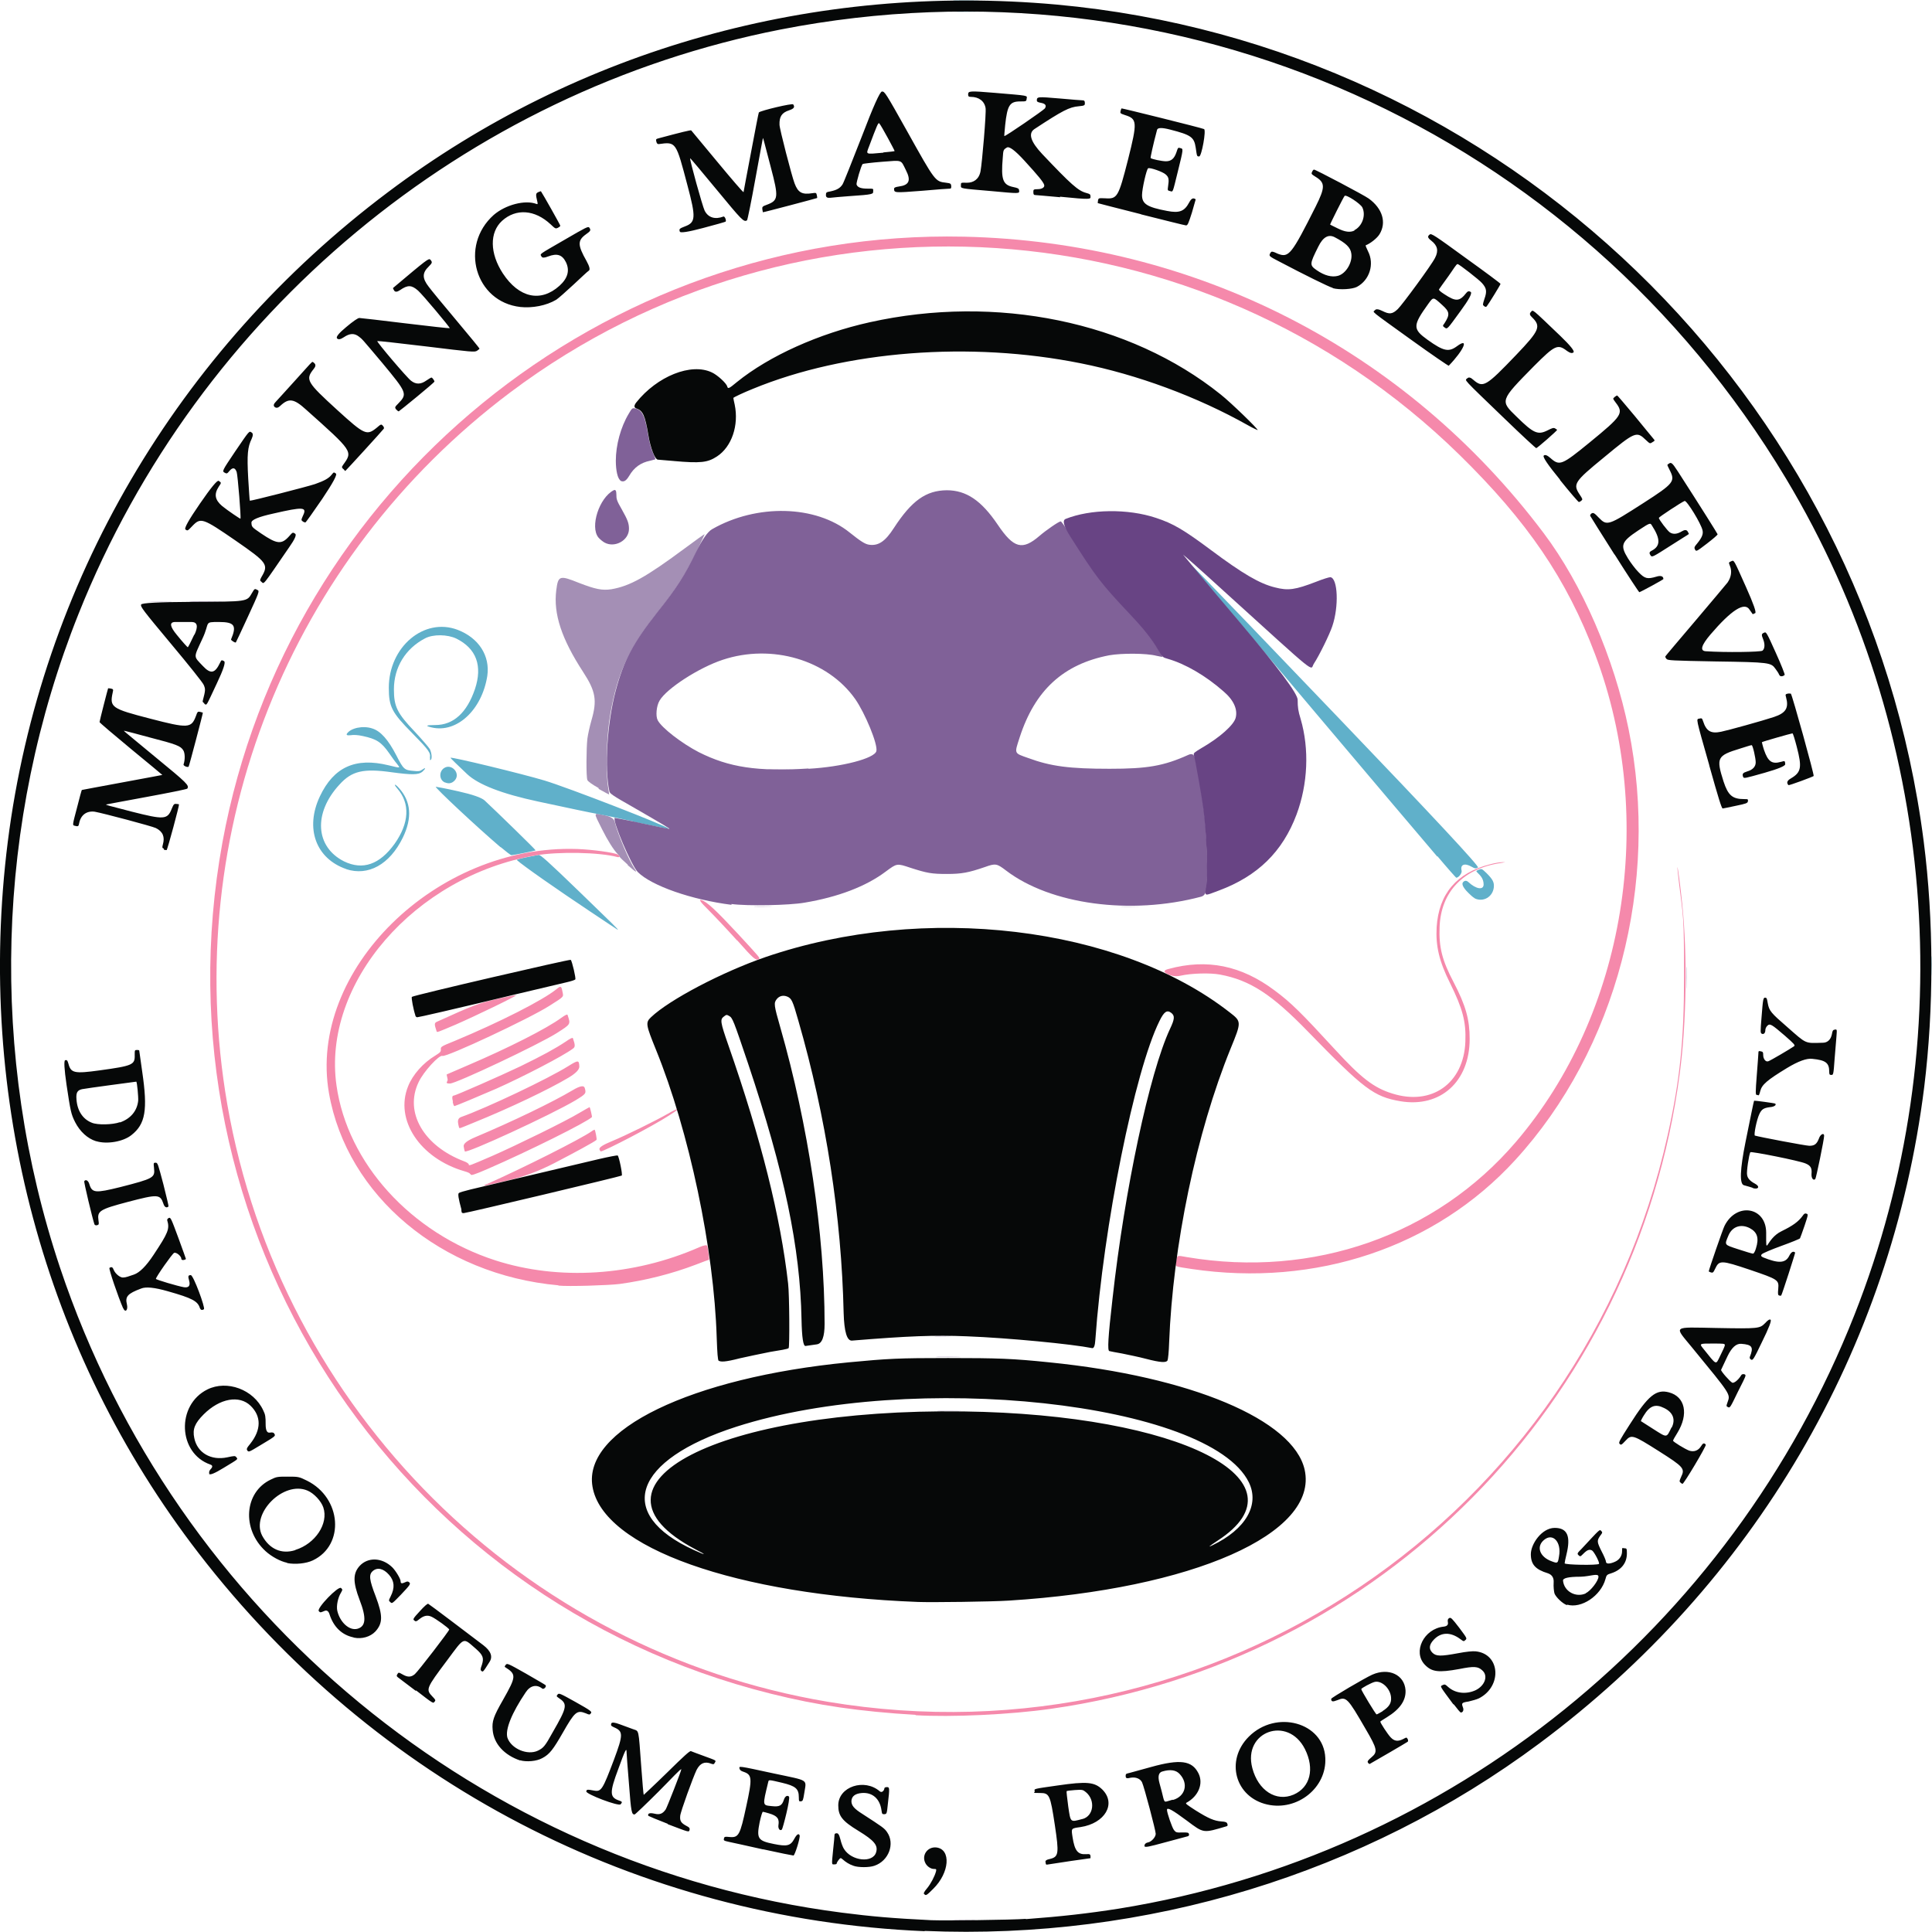<?xml version="1.0" encoding="UTF-8"?>
<svg xmlns="http://www.w3.org/2000/svg" xmlns:cc="http://creativecommons.org/ns#" xmlns:dc="http://purl.org/dc/elements/1.1/" xmlns:inkscape="http://www.inkscape.org/namespaces/inkscape" xmlns:rdf="http://www.w3.org/1999/02/22-rdf-syntax-ns#" xmlns:sodipodi="http://sodipodi.sourceforge.net/DTD/sodipodi-0.dtd" xmlns:svg="http://www.w3.org/2000/svg" id="svg1" version="1.2" viewBox="0 0 720 720">
  <!-- Generator: Adobe Illustrator 29.6.1, SVG Export Plug-In . SVG Version: 2.1.1 Build 9)  -->
  
  <g id="layer1">
    <g id="g7">
      <path id="path13" d="M356.2,715.6c1.8,0,4.7,0,6.5,0s.3.1-3.2.1-5,0-3.2-.1ZM350.1,525.7c2.1,0,5.5,0,7.5,0,2.1,0,.4.1-3.8.1s-5.9,0-3.8-.1ZM349.7,505.6c2.1,0,5.5,0,7.5,0s.4.1-3.8.1-5.9,0-3.8-.1ZM628.5,364.4c0-3.8,0-5.3.1-3.4,0,1.9,0,5,0,6.8s-.1.3-.1-3.4h0ZM281.6,337.8c1.5,0,3.9,0,5.4,0,1.5,0,.3.1-2.7.1s-4.2,0-2.7-.1ZM418.4,337.8c1.6,0,4.1,0,5.6,0s.2.1-2.9.1c-3.1,0-4.3,0-2.7-.1h0ZM234,322.3c-1.7-1.5-3-2.8-3.1-3,0-.2-.3-.6-.6-.9-1.6-1.6-3.9-5.3-5.9-9.3-3.3-6.6-3.4-6.2.8-5.3q3.5.7,3.9,2.5c1,4.3,5.4,14.6,7.4,17.5,1.2,1.7.5,1.3-2.6-1.4h0ZM223.1,293.7c-2.5-1.4-4-2.5-4.2-3-.5-1.2-.4-12,0-15.4.2-1.6.9-4.7,1.5-6.8,2.2-7.5,1.6-10.9-3.1-18.1-8-12.3-11.1-21.6-10-30.4.7-5.5,1.2-5.7,8.4-2.8,6.2,2.4,8.7,2.9,12.1,2.4,7-1.2,12.9-4.5,27.6-15.4,3.9-2.9,7.1-5.2,7.2-5.1,0,0-1.5,3.3-3.4,7.3-4.1,8.3-7.5,13.5-14.3,22-10.5,13.2-14.7,22.2-17.4,37.4-1.5,8.4-1.9,21.7-.8,28.1.2,1.1.3,2.1.3,2.2,0,0-1.8-.9-3.9-2.1h0ZM286.9,286.6c2.1,0,5.4,0,7.4,0s.3.1-3.8.1-5.7,0-3.6-.1h0ZM411.2,286.6c2.1,0,5.4,0,7.4,0s.3.1-3.8.1-5.7,0-3.6-.1h0ZM56.4,224.1c2,0,5.1,0,7,0,1.9,0,.2.1-3.6.1-3.9,0-5.4,0-3.4-.1Z" fill="#a48fb5"/>
      <path id="path12" d="M719.8,360c0-3.3,0-4.7.1-3.1,0,1.6,0,4.3,0,6,0,1.7-.1.4-.1-2.9h0ZM220.1,339.8c-12.6-8.4-25.2-17.2-27.5-19.3-.2-.1,1.4-.6,3.5-1s4.2-.8,4.6-.9c.7-.1,3.3,2.2,15.2,13.7,12.7,12.3,14.7,14.2,14.3,14.2,0,0-4.6-3-10.1-6.7h0ZM549.5,334.7c-.6-.3-2-1.6-3.1-2.8q-2-2.3-1.1-3.2t1.9,0c2.9,2.7,5.7,3.1,5.7.9s-1.3-3.4-2.2-4.3c-.7-.7-.7-.7.4-1.2,1.1-.4,1.1-.4,2.9,1.3,2.3,2.3,2.9,3.4,2.7,5.3-.4,3.6-4,5.6-7.1,4.1h0ZM535.6,319.2c-11.3-13.2-79-93.4-89.8-106.3-4.9-5.8-4.2-5.1,53.2,54.8q52.8,55.1,51.8,55.6c-.9.5-1.1.4-2.4-.3-2.6-1.5-4.3-.8-3.7,1.5.2.9-1.1,2.6-2,2.6-.1,0-3.3-3.6-7-8ZM129.1,323.9c-11.4-3.9-15.5-15.2-9.9-27.1,5.2-11,13.3-14.6,25.6-11.6,4.6,1.1,4.5,1.2,3.1-.6-.7-.8-1.9-2.5-2.8-3.8-3-4.3-4.8-5.4-9.9-6.5-1.8-.4-3.4-.5-4.6-.3q-1.8.2-1.3-.6c1.4-2.1,6-3.1,9.5-1.9,3.1,1,5.9,4.2,8.9,10,2.7,5.3,3,5.5,6.5,5.8,1.9.2,2.3.1,3.2-.5,1.4-1,1.3-.4,0,.8-1.4,1.2-4,1.2-11.4.2-10.6-1.5-14.9-.5-19.5,4.6-9.8,10.6-9,23.2,1.7,28.6,7,3.4,13.3,1.2,18.9-6.6,5.4-7.7,5.8-14.9,1-20.5-1.6-1.8-1-2,.6-.2,4.5,5,5,11.1,1.4,18.5-4.9,10-12.9,14.4-21.1,11.7h0ZM186.5,315.7c-8.8-7.5-24.6-22.3-24.1-22.5.2,0,4,.7,8.4,1.7q8,1.8,9.8,3.4c4.3,4,19.1,18.4,19,18.6-.2.2-8.3,1.8-9,1.8-.3,0-2.1-1.4-4-3h0ZM235.9,306.1c-6.9-1.5-13.1-2.8-13.9-2.9s-10.4-2.1-21.5-4.5q-20.1-4.3-26.4-10.2c-3.5-3.3-6.3-6-6.2-6.1.4-.4,26.8,6,35.1,8.5,8.6,2.6,45,16.7,46.2,17.9.3.3-.9,0-13.3-2.6h0ZM165.8,291.6c-2.1-.9-2.3-3.9-.4-5.3,2.8-2,6.4,1.9,4.1,4.5-1,1.1-2.2,1.4-3.6.8ZM160.2,282.4c.4-1.8-.4-2.9-6.6-9.2-7.6-7.7-8.7-9.8-8.7-16.9,0-15.2,13.1-26.3,25.6-21.6,7.9,3,12.2,9.7,11.1,17.2-2,12.7-11.4,21.4-20.7,19.2-2.6-.6-2.2-.9,1.3-.9,6.8,0,11.8-4.6,14.8-13.4,2.9-8.7.5-15.1-6.9-18.8-3.3-1.6-8.7-1.7-11.7-.1-7.3,3.8-11.6,10.8-11.6,19,0,6.4,1.2,8.9,7.8,15.8,2.7,2.9,5.2,5.8,5.6,6.5.7,1.5.9,3.6.3,4-.3.2-.3,0-.2-.8h0ZM357.3,4.3c1.6,0,4.1,0,5.6,0,1.5,0,.2.1-2.9.1-3.1,0-4.3,0-2.7-.1ZM356,0c2.1,0,5.5,0,7.7,0,2.2,0,.5.1-3.8.1-4.2,0-6,0-4-.1h0Z" fill="#60b0ca"/>
      <path id="path11" d="M341.4,639.1c-21.2-1.3-36.5-3.5-54.1-7.9-141.3-35.2-230.6-173.9-204.4-317.3,24.3-132.5,142-228.6,276.3-225.7,86.2,1.9,164.5,41.9,216.1,110.5,14.3,19,26.2,46.4,31.6,72.9,11.8,57.7-4.5,119.6-42.3,160.8-29.7,32.4-74.2,47.4-120.6,40.5-6-.9-5.9-.9-5.8-1.8.5-3.6.1-3.3,4.2-2.6,47,7.9,92.7-8.1,122.5-42.9,40.9-47.8,52.7-120.3,29.6-181.6-10.6-28.2-25.3-49.7-50.6-74.5-95.9-93.9-246.5-103.8-353.7-23.3-82.4,61.9-123,164-105.5,265.3,19.8,113.9,109.9,203.6,223.8,222.7,144.1,24.1,281.2-68.4,313-211.2,4.6-20.6,6.1-35.6,6.1-59s-.3-21.8-1.9-35.1c-.4-3.1-.6-5.6-.6-5.7.2-.2,1.1,6.8,1.8,13.6,2,19.2,1.6,44.3-.9,63.2-16.2,123-111.5,219.3-234.2,236.8-15.3,2.2-37.3,3.2-50.7,2.4h0ZM208.1,479c-43.6-3.9-78.8-33.4-85.5-71.6-8-45.7,39.9-92.8,92.5-91,5.6.2,13.8,1.3,15.2,2.1.9.5.8,1.1-.2.9-6.6-1.8-22.1-2.1-30.6-.6-45,7.8-79.5,47.7-74.1,85.7,4.1,29,27.7,55,59.2,65.2,23.6,7.6,51.4,5.9,76-4.9q2.8-1.2,3-.4c.3,1.1.8,5.1.6,5.1s-2.3.8-4.9,1.8c-8.9,3.4-18.8,5.9-28.4,7.2-3.9.5-19.2,1-22.8.6h0ZM181.4,441.3c13.7-6.1,34.8-16.7,39.1-19.7.5-.4,1-.6,1.1-.6.3.4.9,3.6.7,3.8-.7.7-8.1,4.7-15.8,8.7q-8.5,4.4-17.2,6.4c-9.3,2.2-10.2,2.4-7.8,1.3h0ZM175.1,437.4c0-.2-.9-.6-2-.9-16.6-4.8-26.1-19.2-21-31.7,1.7-4.3,5.6-8.7,10.1-11.4,1.9-1.2,2.1-1.4,2.1-2.3-.1-1,0-1.1,5.2-3.2,16.8-7,32.7-15.1,37.8-19.2,1.7-1.4,1.9-1.3,2.3.8.4,2.1.9,1.7-4.8,5.3-7.3,4.7-38.5,19.3-39.9,18.7-1.2-.5-7.1,5.9-8.9,9.8-5.4,11.2,1.9,23.8,17,29.5.9.3,1.7.9,1.7,1.1,0,.7.1.6,8.7-3.1,8.9-3.9,27.7-13.1,32.6-16.1,2-1.2,3.7-2.1,3.7-2.1.2,0,1,3.5.9,3.7-1.9,1.9-23.6,12.7-38.8,19.3-5.3,2.3-6.4,2.6-6.4,2h0ZM173.2,429c-.1-.2-.3-1-.4-1.8q-.2-1.5,4.3-3.4c14-5.9,28.9-13.1,36.3-17.5q4-2.4,4.5-.9c.6,2.1.6,2.2-3.5,4.7-9.3,5.5-40.6,19.9-41.2,19ZM223.4,428.3q-.3-1,4.6-3c4.9-2,16.5-7.7,21-10.3,1.7-1,3.2-1.7,3.3-1.6.2.2.3.2-3.1,2.4-6,3.9-23.9,13.2-25.3,13.3-.1,0-.3-.3-.5-.7h0ZM171.1,420.3c0-.1-.3-1-.4-1.9q-.2-1.6,1.1-2.1c9.8-3.5,32.5-14.3,40-19,3.7-2.3,4-2.3,4.1.2q0,1.7-4,4.1c-7.2,4.3-21.8,11.3-35.4,16.8-5.6,2.3-5.2,2.2-5.4,1.8ZM168.8,410.6c-.4-1.6-.3-2.3.3-2.3s17.5-7.4,24.8-10.9c8.4-4.1,12.8-6.5,16.9-9.2,1.7-1.2,2.6-1.6,2.7-1.3.9,2.6.9,3.3,0,3.9-3.4,2.6-18.4,10.4-28.5,14.9-6.2,2.7-15.3,6.5-15.6,6.5s-.5-.7-.7-1.6h0ZM521.9,410.4c-9.9-1.7-13.5-4.4-34.5-26-13.4-13.8-21.5-19.1-32.7-21.2-3.7-.7-10.7-.5-14.7.4q-2.5.6-4.9-.6t.4-1.9c14.3-3.9,27.1-1.3,39.5,8,6.1,4.5,10,8.4,22.5,22,9.7,10.6,14.5,14.3,21.3,16.4,14.7,4.7,26.7-3.7,27.3-19.3.3-7.4-1-12.3-5.7-21.8-4.1-8.2-5.4-13.9-5-20.9.8-12.4,7.4-20.2,19.9-23.4,1.8-.5,3.9-.8,4.7-.8,1.3,0,1.2,0-.6.3-14,2-22.4,10.7-22.9,23.8-.3,7.6.9,12.4,5.2,20.6,4.6,8.8,6,14,6,21.2,0,15.9-10.9,25.7-25.8,23.2h0ZM166.8,402.1c-.2-.9-.4-1.7-.3-1.7,0,0,3.7-1.6,8.1-3.5,14.5-6.2,29.2-13.6,34.6-17.6,1.4-1,2.2-1.4,2.3-1.1,1.2,3.6,1.3,3.4-4,6.8-6.8,4.3-37.5,18.8-39.8,18.8s-.6-.7-.9-1.7h0ZM162.7,384.3c-.9-2.7-.9-3.1.3-3.6,13.2-6,15.3-6.8,22.2-8.4,3.8-.9,7-1.5,7.1-1.4.3.3-15.5,7.9-22.4,10.9-7.3,3.1-7,3-7.2,2.5h0ZM274.7,350.5c-3.6-4-8.4-9.1-10.7-11.4q-4.2-4.1-2.7-3.7c2,.5,5.6,3.9,13.6,12.5,8.4,9.1,8.5,9.2,7.9,9.5-1.1.7-1.9,0-8.1-7h0Z" fill="#f589ab"/>
      <path id="path10" d="M272.6,337.2c-14.9-1.9-29.8-7.1-34.9-12.2-2.4-2.4-9.6-19.3-8.6-20.2,0,0,4.6.8,10,2,5.4,1.2,10.1,2.1,10.3,2.1.5,0-1.7-1.3-14-8.4-6.9-3.9-8.2-4.8-8.3-5.6-1.9-8.7-.8-25.5,2.3-37.3,3-11.4,6.6-18.1,15.6-29.5,6.9-8.6,10.2-13.7,14.3-22.2q3.6-7.3,6.1-8.7c16.6-9.5,38.6-9,51.3,1.3,4,3.2,5.7,4.3,7.2,4.5,3.4.5,6-1.2,9.2-6.2,6.7-10.3,12-14,19.7-14.1,7.3,0,12.9,3.8,19,12.8,6,8.9,9.2,9.7,15.6,4.2,2.3-2,7.2-5.4,7.9-5.4.2,0,1.4,1.6,2.6,3.6,9.8,15.5,12.6,19.3,23.3,30.7,2.7,2.9,5.7,6.3,6.7,7.7,1.8,2.3,5.5,8.3,5.3,8.5,0,0-1-.1-2.2-.4-3.8-1-13-1-17.6-.2-17.1,3.3-27.7,13-33.4,30.6-2,6.2-2.2,5.8,3.2,7.7,8.4,3.1,15.4,4,30.3,4,14,0,20.1-1,29.4-5.2q2-.9,2.5,1.4c1.3,5.7,2.9,15.2,3.5,21.1.9,8.2,1.3,22.7.6,27.9q-.3,2.1-2,2.5c-26.1,6.9-56,2.9-72.6-9.8-3.4-2.6-3.9-2.7-7.8-1.3-6.1,2.1-8.7,2.6-14.2,2.6-5.7,0-7.4-.3-13.6-2.3-5.1-1.7-5-1.7-9.2,1.4-7.3,5.5-17.7,9.5-30.3,11.6-5.7,1-21.2,1.3-27.2.5h0ZM301.3,286.5c12.6-.7,24.7-3.9,25.3-6.6.6-2.5-4.2-14.1-7.9-19.4-10.3-14.6-31.1-20.7-49.4-14.6-8.8,2.9-20.9,10.7-23.5,15.2-1.2,2-1.5,5.8-.7,7.3,1.5,2.9,9.1,8.7,15.3,11.9,11.3,5.7,21.9,7.3,40.9,6.1h0ZM225.3,202.2c-.7-.4-1.7-1.2-2.3-1.9-3.2-4,.3-14.8,5.7-17.6q1-.5,1,1.5c0,1.8.1,2.3,2,5.6,2.2,3.9,2.7,5.2,2.7,7.3,0,4.3-5.3,7.2-9.1,5.1h0ZM231.2,179c-1-.6-1.7-3.6-1.7-7.3,0-5.8,1.8-12.5,4.8-17.5,1.2-2.1,1.4-2.2,2.4-2,2.4.5,3.6,2.6,4.6,8.6.8,4.5,1.2,6.2,2.2,8.4.5,1,.8,1.9.7,2,0,0-.9.2-1.9.5-3.5.7-6,2.5-7.8,5.6-1.2,2-2.1,2.5-3.4,1.8h0Z" fill="#806198"/>
      <path id="path9" d="M348.8,497.9c1.4,0,3.7,0,5.1,0s.3.1-2.5.1-3.9,0-2.5-.1h0ZM449.5,331c.6-7.4.2-20-1.1-30-.5-4-2.9-17.5-3.5-19.7-.2-.6.3-1,3-2.6,6.6-3.8,11.9-8.5,12.6-11.2.8-3.1-.7-6.6-4.6-9.9-6.5-5.7-14.1-10.2-20.8-12.1-1.8-.5-1.9-.6-3.5-3.3-2.4-4.1-5.2-7.7-10.7-13.5-10.8-11.5-12.4-13.6-22-28.7q-3.7-5.8-1.8-6.6c9.2-3.7,23.2-3.9,33.7-.4,6.4,2.1,10.3,4.4,20.5,12,11.8,8.8,18.1,12.5,23.8,13.9,5,1.3,7.6.9,15.4-2.1,2.5-1,4.8-1.7,5.3-1.7,2.8.4,3.2,11,.7,18.3-1,3-4.8,10.8-6.9,14-1.5,2.3,2.7,5.7-33.6-27.2-8.2-7.5-15-13.5-15.1-13.5,0,0,9.5,11.5,21.3,25.4q21.4,25.3,21.4,28.7c0,2.8.2,4.2,1.1,7.1,3.3,11.3,2.7,24.3-1.5,35.6-5.2,13.9-14.5,23-29,28.4-5.6,2.1-5.1,2.2-4.8-1.2ZM71.8,224.1c3,0,7.7,0,10.5,0,2.8,0,.4.1-5.4.1-5.8,0-8.1,0-5.2-.1Z" fill="#684484"/>
      <path id="path8" d="M344.6,719.7c-106.9-4.5-204.8-55.5-270.6-140.9C16.3,504-9.1,408.9,2.9,313.7c12.2-96.1,63-183,141.7-242.1C215.6,18.2,303.6-6.4,393.7,1.7c166.7,15.2,301.9,145.6,323.2,311.8,3.8,29.6,3.8,62.2.2,91.6-12.2,97.8-63.4,185.1-143.4,244.6-65.4,48.7-146.5,73.4-229.1,69.9h0ZM382.3,715.2c13.4-1,23.1-2.1,34.6-3.9,123.5-19.9,228.1-104.3,274.2-221.3,40.2-101.7,30.6-218.2-25.6-311.8C587.6,48.4,438.9-17.9,290.9,11,173.3,34.1,74,116.7,29.3,228.7-1.7,306.3-4.1,393.3,22.4,472.5c43.2,129.1,157.1,223,291.4,240.3,10.9,1.4,18.8,2.1,33.2,2.8,4.7.2,30.2-.1,35.3-.5ZM344.4,705.9c-.3-.3,0-.9,1.1-2.2,1.4-1.7,2.8-4.4,3.3-6.2.2-.9.2-1-.8-1s-2.4-.8-3.1-2.1c-1.6-3,.8-6.3,4.1-5.9,5.5.7,4.9,9.4-1.2,15.4-2.5,2.5-2.8,2.7-3.4,1.9ZM318,695.3c-1.5-.5-2.9-1.4-4-2.4-.7-.6-.8-.6-1.5.3-.4.5-.7,1.1-.7,1.3s-.4.3-.9.3c-1,0-1,.4-.4-5.6.3-2.6.5-5,.5-5.4,0-.4.3-.6.8-.6s.9.3,1.4,2.3c.3,1.3.9,2.9,1.3,3.5,2.8,4.6,10.8,5.4,12,1.3.8-2.6-.7-4.4-6.6-8-6.1-3.7-7.5-5.6-7.5-9.5,0-7,9.8-10.2,15.5-5.2.7.6,1.6-.2,1.7-1.2,0-.2.4-.4.9-.4,1,0,1.1.2.4,6.1-.4,3.8-.4,3.9-1.3,4-.8,0-.9,0-1.1-1.5-.6-4.3-3.4-6.7-7.3-6.4-2.5.2-3.8,1.2-3.9,3,0,1.6.9,2.8,4.1,4.8,7.4,4.8,8.2,5.3,9.2,6.8,3,4.3.6,10.7-4.7,12.5-1.9.7-6.1.7-7.9,0h0ZM389.6,694c0-.7.3-.9,1.6-1.2,3.4-.8,3.5-2,1.9-12.7-1.7-11.2-2-11.9-5.5-11.9s-1.8-.1-2-.7c-.2-.9-.6-.8,8.5-2.1,11-1.6,13.8-1.3,16.7,1.5,5.3,5.3,1,12.6-8.1,14-3.6.5-3.5.4-3,3.7.8,5.2,2,6.6,5.1,6.4,1.3-.1,1.5,0,1.6.7,0,.4,0,.8,0,.8-.3,0-14,2-15.6,2.3-1,.2-1.1.1-1.1-.7h0ZM403.4,677.9c4.2-1.1,4.9-7,1.3-10-1.1-.9-1.3-1-4.1-.8-1.6.1-3,.3-3.1.4s.2,2.7.6,5.7c.9,6.1.7,5.9,5.2,4.7h0ZM284.3,689.2c-5.9-1.3-11.6-2.6-12.7-2.8-1.8-.4-2-.5-1.8-1.2.1-.7.3-.8,2.1-.6,3.4.3,3.9-.7,6.2-11.4,2.3-10.5,2.2-11.8-1-12.9-1-.3-1.4-.7-1.5-1.2-.2-1-.7-1.1,12.7,1.8,13.6,2.9,12.2,2,11.4,7.5-.4,2.5-.5,2.8-1.2,2.9-.7.1-.8,0-.8-1.5,0-3.2-1.2-4.2-6.2-5.4-5.1-1.2-5-1.2-5.2-.3-2.2,9.1-2.2,8.6,1.4,9,2.8.3,3.7-.2,4.4-2.3.4-1.3,1.2-1.9,1.9-1.3s-2.3,12-2.6,12.3c-.7.7-1.5-.3-1.3-1.6.4-2.4-.4-3.5-3.5-4.4-1-.3-2.1-.6-2.3-.6s-.7,1.6-1.2,3.9c-1.2,6.1-.7,6.9,5.3,8.1,4.9,1,6.2.7,7.6-1.9.9-1.7,1.7-2.2,2-1.3.3.8-1.8,7.5-2.3,7.5-.3,0-5.3-1-11.2-2.3h0ZM426.6,688.3c-.3-.8.2-1.5,1.3-1.7,1.3-.3,2.8-2,2.8-3.2s-4.3-17.5-5.1-19.2c-.7-1.4-2.4-2-4.2-1.7-1.6.4-1.9.2-1.9-.7s.4-.8,1.5-1.1c.8-.2,4.4-1.2,8-2.2,10.8-3,15.2-2.4,17.6,2.3,2,3.9,0,8.6-4.4,11-.6.3,0,.7,3.4,2.9,4.8,3,6.9,3.9,9.6,4.1,1.6.1,2,.3,2.2.9.2.5.1.8-.3.9-8.8,2.6-8.4,2.7-14.8-2.1-5.5-4.1-7.4-5.1-7.4-4,0,1.1,1.9,6.6,2.6,7.5.7.9,1,1,3.1.9,2,0,2.3,0,2.5.6.1.5,0,.8-1.1,1-.7.2-4.4,1.2-8.2,2.2-5.5,1.5-7,1.8-7.1,1.4h0ZM437.1,670.8c4.6-1.3,5.9-6,2.6-9.6-1.4-1.6-3.6-1.9-6.6-1q-2,.6-1,4.3c.6,2.1,1.2,4.5,1.4,5.4.3,1.2.5,1.6,1,1.5.3,0,1.4-.4,2.5-.7h0ZM248.9,679.7c-3.9-1.5-7.2-2.9-7.3-3-.3-.9.5-1.2,2.3-.8,2,.5,3.1,0,4.2-1.6.5-.8,5.8-14.3,5.8-14.9s-3.8,3.6-8.5,8.3c-4.7,4.7-8.7,8.5-8.9,8.5-1.1,0-1.3-.7-2.1-11.4-.5-6-.9-11.3-.9-11.9,0-1.7-.5-.8-3.1,6.4-3.3,8.8-3.2,10.5.3,11.7,1.2.4,1.3.6.6,1.4-.7.9-13-3.8-12.8-4.8.1-.7.3-.8,2.9-.3,2.7.5,3.2-.4,7.4-11.5,3.5-9.4,3.5-10.6,0-12.1-1.1-.5-1.2-.7-1-1.4q.3-.8,3.2.3c1.6.6,3.8,1.4,4.9,1.8,2.3.9,2-.7,3.1,14.3.4,5.5.8,10.1.9,10.2,0,0,3.9-3.6,8.6-8.2,6.5-6.4,8.6-8.3,9-8.1.3.1,2.5,1,4.8,1.8,4.9,1.8,4.6,1.6,4.1,2.5-.3.6-.5.7-1.3.4-2.5-1-4.2-.2-5.5,2.3-1.3,2.7-6,15.6-6.1,17.1-.2,1.9.3,2.7,2.4,3.8,1,.5,1.2.8,1.1,1.4-.3,1,0,1-8.2-2.1h0ZM472.3,672.5c-12-2.7-15.8-16.4-6.9-25.3,10.2-10.2,27.9-5.3,28.5,7.9.6,11.1-10.4,19.9-21.6,17.4h0ZM482.1,668.8c6.2-2.7,7.9-9.6,4.2-17-6.4-12.6-23.2-6.5-19.6,7.1,2.2,8.4,8.9,12.7,15.4,9.9h0ZM509.8,656.9c-.3-.5,0-.9,1.3-2,2.4-2,2.2-3.1-2.2-10.6-6.7-11.6-7.2-12.1-10.5-10.7-1.8.7-2.3.6-2.3-.5,0-.4,12.6-7.8,15.3-9,6.1-2.7,12,0,12.4,5.8.2,3.8-2.1,7.1-7,10.1-1.3.8-2.4,1.5-2.4,1.6,0,.5,2.7,4.6,3.8,5.8,1.4,1.5,2.7,1.7,4.7.7,1.3-.7,1.3-.7,1.7,0,.2.4.2.8,0,1-.2.2-12.9,7.6-14.2,8.3-.1,0-.4-.2-.6-.5h0ZM515.2,637.7c2.5-1.6,3.4-3,3.2-5.2-.3-3.3-3.5-6.3-6.1-5.7-1.2.3-5,2.3-5,2.7,0,.5,5.4,9.4,5.7,9.4s1.2-.6,2.3-1.2ZM193.9,656.1c-6-2-9.9-6.3-10.3-11.4-.3-3.2.3-5,3.8-11.1,5.1-9,5.1-9.6.7-12.4,0,0,0-.4.4-.8.5-.6.8-.5,7.5,3.3,3.8,2.2,7.1,4.1,7.3,4.3.5.5-.6,1.7-1.2,1.3-2.1-1.7-4.5-1.2-6.2,1.4-5.2,7.7-7.7,13.9-6.8,16.9,1.4,4.1,7.5,6.7,11.4,4.8,2-1,2.6-1.6,5.4-6.7,5.6-9.7,5.7-10.7,2.2-13-.7-.5-.8-.6-.3-1.2.5-.6.8-.5,6.7,2.8,5.7,3.2,6.2,3.6,5.7,4.2-.5.6-.5.6-1.9,0-3.3-1.3-4.1-.6-8.6,7.3-3.5,6.1-4.9,8-7.6,9.4-2.1,1.2-6,1.5-8.3.8h0ZM541.5,635c-5.1-6.9-4.9-6.5-3.9-7,.8-.4,1-.3,2.1.7,2.7,2.4,6.7,2.8,10.2,1.2,3.5-1.7,4.8-5.4,2.5-7.4-1.6-1.5-3.1-1.6-8.6-.5-7.7,1.4-10.2,1.1-12.8-1.6-4.6-4.8-.4-13.4,7-14.2q1.8-.2,1.6-1.5c-.2-1.1,0-1.4.5-1.7.6-.3,1,.1,3.7,3.6,2.9,3.9,3,4,2.3,4.6-.6.6-.7.5-1.8-.3-3.7-2.8-7.3-2.7-10,.2-1.7,1.8-1.9,3.4-.5,4.8s3.1,1.4,9.6.2c3.1-.6,5.4-.8,6.5-.7,9.2.9,10,13,1.3,17.5-.8.4-2.6.9-3.9,1.2-2.6.4-2.7.6-2.1,2.2.4,1,0,1.9-.8,1.9-.2,0-1.3-1.3-2.5-2.9h0ZM154.9,630.1c-3.3-2.5-6.3-4.8-6.6-5-.5-.4-.6-.6-.2-1.2.4-.7.5-.7,1.9.1,1.9,1.1,3.2,1.1,4.6-.1,1.2-1,12.8-16.1,12.8-16.6s-5.2-4.2-6.6-4.8c-1.5-.7-2.9-.4-4.5.9-1.1.9-1.4,1-1.9.5-.6-.4-.5-.7,2.1-3.5,1.7-1.9,2.9-2.9,3.1-2.7.6.3,15.1,11.3,20.5,15.4q4.3,3.3,2.3,6.3c-2.4,3.8-2.4,3.8-3,3.3-.4-.3-.4-.7.2-2.3.8-2.5.4-3.6-2.2-5.9-5-4.3-4.1-4.7-10.8,4.3-7.8,10.4-8,10.8-5.4,13.5,1.1,1.1,1.2,1.4.8,1.8-.6.8-.3,1-6.9-4.1h0ZM131.7,610.2c-4.3-.9-7.4-3.9-8.9-8.6q-.6-1.9-2-1.2c-1.4.6-1.5.6-2,0-.9-1,7.3-9.5,8.3-8.6.6.6.6.6,0,1.7-1.2,1.9-1.8,5-1.4,6.8,1,4.3,4.5,7.5,7.5,6.7,3.2-.9,3.4-4.1.8-10.8-2.5-6.6-2.5-9.8,0-12.6,3.1-3.4,8.4-3.2,12.2.5,1.3,1.3,3.1,4.3,3.1,5.2s.5.9,1.6.4c.8-.4,1.1-.4,1.5-.1.8.6.5,1-3,4.7-3.2,3.3-3.3,3.4-3.9,2.8-.7-.6-.7-.6.1-2.2,1.6-3.2,1.4-5.7-.6-8-2.1-2.4-4.4-2.9-6.1-1.4-1.5,1.3-1.3,3.2,1.1,9.4,2.7,7.2,2.7,10-.1,13.1-1.9,2-5,2.9-8,2.3h0ZM584,598.2c-1.6-.5-4.2-3-4.7-4.4-.2-.8-.4-2.4-.3-4q.2-2.7-2.2-3.5c-4.6-1.4-6.3-3.3-6.3-7.1s4.1-9.8,8.9-9.8,6,3.2,4.4,9.8c-.4,1.6-.7,3.1-.7,3.4,0,.6,12.4.8,12.8.2.3-.5-1.8-4.5-2.6-5-1-.5-1.8-.2-3.2,1.2-1.1,1.1-1.2,1.2-1.8.6-.6-.6-.6-.7,1.2-2.5,6.8-7.3,6.6-7.2,7.2-6.6s.5.7-.4,1.9c-1.2,1.8-1.2,2.2.6,5.8.9,1.7,1.6,3.4,1.6,3.8,0,.9,1.4.9,3.4,0,1.6-.7,2.6-2.2,2.6-3.9s.1-1.1.9-1.1.9.1.9,1.9c0,3.6-2.1,6.2-5.8,7.4-1.7.5-1.8.7-2.2,2.2-1.7,6.2-9,11.1-14.3,9.5h0ZM591,593.7c1.8-.8,4.7-4.6,4.7-6.1s-3-.1-6.7,0q-6.7,0-6.5,1.5c.4,4,4.8,6.4,8.5,4.7h0ZM581,580c1-5.3-2.3-8.9-5.6-6.1-3,2.5-1.6,6.4,3,8,2.1.8,2.2.7,2.6-1.9h0ZM342.1,597c-67.9-2.6-117.5-20.2-121.3-43-3.6-21.1,36.7-40.6,95.5-46.3,14.7-1.4,18.6-1.6,37-1.6,18.6,0,24.1.2,37.7,1.6,52.8,5.3,91,21.4,95.2,40,5.3,23.8-41.6,44.5-110.3,48.8-6.1.4-28.5.7-33.9.5h0ZM259.2,577.4c-46.2-24.3,8.7-52.6,99.9-51.4,80.8,1.1,129.2,25.8,94.6,48.2q-4.7,3.1-1.9,1.7c12.5-6,17.7-15.1,13.6-23.5-14.7-29.8-125.3-41.8-191-20.7-38.5,12.4-45.4,32.5-15.7,46,4.6,2.1,4.8,1.9.5-.3h0ZM107,582.4c-2.5-.5-5.8-2.3-8-4.3-9-8.2-8-22,1.9-26.7,2.2-1.1,2.6-1.1,6.4-1.1s4.1,0,7.1,1.5c12.9,6.4,14.2,24,2.2,29.7-2.5,1.2-6.6,1.6-9.6,1ZM110.1,577.6c7.4-2.3,12.4-9.8,10.4-15.8-.8-2.4-3.5-5.3-5.9-6.3-8.9-3.8-21.2,8.5-16.9,16.8,2.7,5,7.2,7,12.3,5.4ZM626.3,552.5c-.5-.4-.5-.5.2-2.1,1.5-3.1,1-3.7-8.3-9.6-9.8-6.2-10.2-6.3-12.5-3.8-1.4,1.5-1.6,1.6-2.1,1.1s-.1-1.2,3.8-7.3c6.8-10.7,9.8-13.2,14.6-11.9,6,1.6,7.4,8.1,3.1,15.1-.9,1.4-1.6,2.7-1.6,2.9,0,.4,4.4,3.1,6,3.7,1.8.6,3.4,0,4.4-1.6.7-1.2,1.2-1.4,1.8-.6.3.4-8.2,14.7-8.7,14.6,0,0-.4-.2-.7-.4ZM623,532c1.5-3,.5-5.7-2.9-7.3-3.2-1.6-5.3-.8-7.5,2.8-.7,1.1-1.1,2-1.1,2.1,0,0,2.2,1.4,4.7,3,5.2,3.3,4.8,3.3,6.7-.6h0ZM78,549.1c-.2-.5,0-1.1.7-1.8q.9-1.1-.3-1.5c-12.1-4.2-12.8-22.2-1.1-28,7.3-3.6,17.2,0,20.8,7.8.8,1.6.9,2.4.9,5.2q0,3.3,1.5,3.1c1.2-.2,1.5,0,1.8.5.4.8.4.8-5.6,4.4-3.8,2.3-4,2.4-4.5,1.8-.4-.6-.3-.9,1.1-2.6,4.1-5.2,4.1-10.2.1-14.1-4.2-4.1-11.5-2.8-17.5,3.2-3.3,3.3-4.2,5.5-3.5,8.8,1.1,5.5,6.2,8.5,12.3,7.2,2.8-.6,2.9-.6,3.4,0,.6.8.9.5-4.7,3.9q-5.2,3.2-5.5,2.2h0ZM644,524.4c-.7-.3-.7-.4-.2-1.8,1.1-3.1,1.4-2.6-13.2-20.4-6.8-8.3-7.6-7.6,9-7.3,15.9.3,16.2.2,18.2-1.8,1-1.1,1.6-1.5,2-1.3q.8.3-3.2,8.4c-3.1,6.5-3.4,6.8-4,6.5-.5-.3-.6-.6-.5-1,1.5-3.7.9-4.6-3.2-4.9q-2.8-.2-5.1,4.6c-1.3,2.7-2.3,4.9-2.4,5.1-.2.4,3.4,4.5,4.2,4.8.7.2,2.3-1.1,3.3-2.8.3-.6,1.6-.5,1.6.1s-1.3,3-2.9,6.2c-2.7,5.6-2.9,6-3.6,5.6h0ZM642.8,501.3c0-.6-.4-.6-4.8-.6s-4.8,0-3.4,1.7c5.4,6.7,4.7,6.4,6.5,2.8.9-1.8,1.7-3.5,1.7-3.9ZM267.8,507.1c-.3-.4-.5-2.7-.7-8.5-1-33.2-10.3-77-22.6-107.3-3.8-9.4-4-10.2-1.9-12.2,6.8-6.5,26.4-16.8,42.6-22.4,59.2-20.3,131.9-11.6,173.1,20.6,4.4,3.4,4.4,3.5.3,13.5-12.8,31.5-21.5,73.4-22.9,109.6-.1,3.3-.4,6.2-.6,6.6-.5.9-2.6.8-8-.6-2.6-.7-6.6-1.5-9-2-2.3-.4-4.4-.8-4.7-.9-.7-.2-.5-4.8,1.2-19.5,4.5-40.6,13.8-84.2,21.4-100.5,1.8-3.8,1.9-5,.4-6.1-1.5-1.1-2.6-.4-4.3,3.1-9.2,18.5-20.9,76.5-23.9,118.8q-.2,3.3-1.2,3.1c-7.5-1.5-31.1-3.8-46.7-4.4-12-.5-22-.1-42.8,1.6q-2.8.2-3.1-10.3c-.8-35.7-6.5-73-16.9-109-2.1-7.4-2.5-8.2-4.1-8.9-1.5-.6-2.9-.3-3.9.9-1.2,1.5-1.1,2.2,1.3,10.6,10.4,36.3,16.5,76.9,16.5,110.5q0,7.2-2.9,7.6c-1.6.2-3.5.5-4.2.6q-1.3.2-1.5-9.9c-.5-26.7-6.4-55-19.9-95.3-5.5-16.3-5.8-17.1-7.1-17.8-.9-.5-1-.5-1.9.2-1.5,1.1-1.4,2,1.6,10.6,12.3,35.2,19.5,64.2,22.3,88.9.5,4.1.6,23.7.2,24.1s-3.2.8-6.8,1.4c-3.6.7-8.7,1.8-11.4,2.4-5.4,1.4-7.4,1.5-8.1.7h0ZM45.9,487.6c-1.8-4.1-5.5-14.9-5.1-15.1.8-.5,1.2-.3,1.6.8.6,1.4,2.3,2.8,3.4,2.8s2.3-.5,4.1-1.1q3.2-1.1,7.3-7.3c5.5-8.3,6.1-9.7,5.1-13,0-.3.2-.6.6-.8.7-.3.9.2,3.6,7.5,1.6,4.3,2.8,7.8,2.8,7.8-.6.5-1.7.5-1.7,0,0-1.1-1.9-2.6-2.7-2.3-.7.3-6.8,9-6.8,9.7,0,.3,8.1,2.7,10.4,3.1,1.8.3,2.5-.5,2-2.4-.5-1.7-.4-2.1.6-2.1s5.5,12.3,4.9,12.7c-.7.5-1.2.3-1.5-.4-.8-2.6-2.8-3.7-12-6.3q-7.3-2.1-9.9-1c-5.1,1.9-6,3-5.3,5.9.5,2.1-.6,3.3-1.4,1.4h0ZM663.1,482.8c-.5-.1-.6-.5-.4-2.5.3-3.3,0-3.5-10.6-7.1-10.7-3.6-11.4-3.6-12.9-.4-.7,1.5-.9,1.6-1.6,1.4-.4-.2-.8-.3-.8-.4,0-.5,5.3-15.9,5.9-17,4.5-8.9,15.5-7,15.5,2.6s-.3,2.3,5.8-.6c4.1-2,6.2-3.5,7.8-5.7.5-.8.9-1,1.4-.8.7.2.7.3-.7,4.5-.8,2.4-1.6,4.5-1.7,4.7s-3.3,1.5-6.9,2.8-6.9,2.7-7.3,3.1q-.7.7.5,1.2c5.7,2.3,8.3,2.2,9.7-.6.7-1.4,1.5-1.9,2.2-1.2.1.1-4.9,15.7-5.2,16-.1.1-.5.1-.8,0h0ZM654.4,465.2c1.2-3.8.5-6-2.3-7.5-3.3-1.7-6.5-.6-7.9,2.6-1.6,3.8-1.8,3.5,3.7,5.3,2.7.9,5.1,1.6,5.4,1.6.3,0,.8-.9,1.1-2ZM35.2,456.3c-.8-2.4-4-15.8-3.8-16.1.5-.8,1.5-.3,1.9,1.1,1,3.3,2.2,3.4,11.5,1.1,12.5-3.2,13-3.5,12.6-7.1-.2-1.9-.2-2,.6-2s.9.6,2.9,8.1c1.1,4.4,2,8.1,1.9,8.2-.7.7-1.5.3-1.9-1-1.2-3.6-2.1-3.6-13.2-.7-10.6,2.8-11.5,3.4-11,6.9.2,1.4.2,1.6-.5,1.8-.4.1-.8,0-.9-.2h0ZM172,450.9c-1.2-4.4-1.4-5.9-1-6.3.2-.2,2.2-.8,4.3-1.3,4.2-1,36.6-8.7,47.7-11.3,3.8-.9,7.1-1.5,7.2-1.4.5.5,1.9,7.2,1.5,7.5-.3.3-57.9,14-58.9,14s-.7-.5-.9-1.3h0ZM653.3,442.7c-.5-.2-2-.6-3.4-1q-2.5-.7.6-16.1c1.7-8.4,3.1-15.4,3.2-15.4.1-.1,7.7.9,7.9,1.1.5.5-.4,1.2-2,1.3-2.3.3-3.1.8-3.9,2.5-1,2-2.2,7.9-1.7,8.1,1.6.5,19,3.8,20.3,3.8,2,0,2.8-.7,3.6-2.8.5-1.5,1.9-2.2,1.9-.9s-3,15.9-3.3,16.1c-.7.7-1.5-.3-1.4-1.9.2-2.2-.3-3.1-2.2-3.9-2.2-1-20.3-4.6-20.6-4.2-.5.8-1.5,7.4-1.2,8.5.2,1.3,1.2,2.3,2.9,3.2,2.1,1.1,1.3,2.4-1,1.6h0ZM35.8,425.3c-3.2-1-6-3.6-7.8-7.1-1.5-3-1.7-3.9-3.2-13.9q-1.3-9-.5-9.2c.7-.1.8,0,1.2,1.3.9,3.5,2.2,3.8,11.6,2.5,12.4-1.7,13.2-2.1,13.1-5.7,0-1.8,0-1.9.8-1.9s.9.1.9.3.5,3.7,1.1,7.8c2.1,14.3,1.2,19.5-4,23.6-3.1,2.5-9.2,3.5-13.1,2.3h0ZM44.7,418.3c4-1.4,6.4-4.3,6.8-8.1.1-1.4-.4-6.8-.7-7.1,0,0-18.9,2.5-20.2,2.8-1.8.4-2.3,1.3-2.1,3.8.3,4.3,2.4,7.4,5.7,8.7,2.1.9,7.7.8,10.5-.2ZM654.7,408.1c-.5-.1-.5-.9,0-7.4.3-4,.6-7.7.6-8.2,0-.8.1-.9.9-.7.8.1.9.4.9,1.5s.8,2.6,1.9,2.2c.7-.2,8.2-4.6,9.6-5.6.5-.4,0-.9-3.4-3.9-5-4.3-5.6-4.7-6.6-3.7-.4.4-.7,1.1-.7,1.5,0,1.1-.5,1.7-1.2,1.5-.7-.3-.7-.4-.2-6.5.5-6.4.6-7,1.3-7s.7.5,1,2.1c.5,2.8,1.2,3.6,7.2,8.8,7.4,6.5,6.5,6.1,13.3,5.9,1.8,0,3-1.2,3.4-3.2.2-1.3.4-1.6,1.1-1.7.8-.1.8-.1.6,2.5-.1,1.4-.4,5.2-.7,8.5-.4,5.8-.5,5.9-1.2,5.9s-.8-.2-.8-1.2c0-3.3-1.3-4.3-6.3-4.8q-3.1-.4-9.4,3.4c-7.4,4.5-9.4,6.2-10,8.6-.2.9-.5,1.6-.6,1.6-.1,0-.5-.1-.8-.2h0ZM154.8,378.4c-.7-2-1.6-6.6-1.3-6.9.7-.6,58.9-14.1,59.2-13.8.5.5,2,6.9,1.7,7.3-.1.2-1.6.7-3.4,1.1-1.7.4-10.1,2.4-18.6,4.4-24.9,6-36.4,8.6-36.9,8.6s-.6-.4-.8-.8h0ZM61.1,316.3c-.7-.3-.7-.4-.4-1.6.8-2.8,0-4.8-2.6-6.1-1.4-.7-19.9-5.6-22.8-6.1-3-.4-5.2,1.2-5.8,4.3-.2,1.2-.4,1.3-1.8.9-.7-.2-.7-.3,1-6.7.9-3.6,1.7-6.5,1.8-6.6,0,0,6.8-1.3,15-2.8,8.2-1.5,15-2.8,15-2.8,0,0-5.2-4.4-11.7-9.7-6.4-5.3-11.7-9.8-11.7-10,0-.4,3.1-12.5,3.2-12.6,0,0,.5,0,1,.1.9.2,1,.3.7,1.5-1.2,5.5-.4,6,13.9,9.7,14.2,3.7,15.4,3.6,17.1-.9.6-1.7.7-1.8,1.6-1.6.5.1,1,.3,1,.3.1.1-5.1,19.9-5.3,20.1-.4.4-2-.3-1.9-.8.6-1.7.6-4.2-.1-5.3-1-1.6-2.5-2.2-12.6-4.8-4.8-1.3-8.9-2.4-9.1-2.4-.2,0-.4-.1-.4,0s5.4,4.5,11.9,9.9c11.7,9.6,12.5,10.4,11.7,11.6-.1.2-7,1.6-15.2,3.1s-15,2.8-15,2.8c-.2.2,0,.2,9.6,2.7,11.9,3,13.2,3,14.8-1.1.7-1.7.9-1.9,1.7-1.8.5,0,1,.1,1,.2.2.2-4.3,16.9-4.6,17-.2,0-.7,0-1.1-.2h0ZM637,285.2c-5.2-18.3-4.9-17.1-3.7-17.4.9-.2,1-.2,1.4,1,1.2,3.7,2.9,4.7,6.7,3.9,2.5-.5,15.5-4.1,19.7-5.5,4.5-1.5,5.6-3.4,4.5-7.4-.3-1-.2-1.1.6-1.3.5-.1,1,0,1.2,0,.5.5,8.8,30.4,8.5,30.7-.3.3-9.2,3.6-9.4,3.4-.8-.9-.5-1.7.9-2.5,3.9-2.3,4.2-4.1,2.2-11.8-.7-2.7-1.4-5-1.6-5-.4,0-11.3,3.1-11.4,3.3,0,0,.3,1.4.8,2.9,1.5,4.3,2.9,5.4,6.4,4.4,1.4-.4,1.4-.4,1.5.9q0,1-7.7,3.2c-7.5,2.1-7.7,2.2-8,1.5-.4-1.1-.1-1.5,1.5-2,2.1-.6,3.2-1.8,3.2-3.4,0-1.6-1.1-6.4-1.5-6.4s-2.1.6-4.4,1.3c-8.5,2.6-8.9,3.4-6.1,12.2,1.7,5.2,3.3,6.6,7.7,6.6,1.4,0,1.5,0,1.4.8-.1.7-.6.9-4.5,1.7-2.4.5-4.6,1-4.9,1-.4,0-1.6-3.9-5-16h0ZM76.2,262.1c-.6-.3-.8-.6-.6-1.1,1-3.8,1-4.2.3-5.8-.4-.9-5.5-7.3-12.2-15.3-10.6-12.7-11.4-13.8-11.1-14.6q.3-.9,18.7-1c21.1-.1,20.7,0,22.6-3.3,1-1.7,1-1.7,2.1-1.1.7.4.7.6-3.6,9.9-2.4,5.2-4.4,9.5-4.5,9.6-.2.3-1.9-.8-1.8-1.1,2.2-5.2,1.3-6.5-4.5-6.5s-3.2,0-6.2,6.3c-3.3,7.2-3.4,6.3.2,10.1,2.9,3.1,4.5,2.8,6.4-1.2.5-1.1.6-1.1,1.5-.6q1,.5-2.7,8.3c-4.2,8.9-3.6,8.1-4.7,7.6h0ZM72.5,236.5q2.1-4.6-1-4.7c-1.7,0-4.5,0-6.3,0q-3.2.1.7,4.8c2.1,2.6,4,4.7,4.1,4.6.1,0,1.2-2.1,2.4-4.7ZM663,251.4c-.1-.4-.7-1.3-1.3-2.1-1.7-2.4-2.2-2.5-22.4-2.8-16.5-.3-17.7-.4-18.2-.9-.3-.3-.5-.7-.5-.9s5-6,11-13.1,11.5-13.6,12.2-14.5c1.4-2,1.7-4.3.9-6.2-.5-1.3-.5-1.3.4-1.7,1.2-.5.8-1.1,5.6,9.6q4.2,9.4,3.4,9.7c-.5.2-.9.4-.9.4s-.6-.8-1.2-1.7q-2.8-4.5-14.6,9.3-5.1,6-1.7,6.2c7.5.5,20.2.3,21.1-.2.9-.7,1-2.4.3-4.2-.7-1.7-.7-2.1.3-2.5.8-.4.9-.3,4.4,7.5,2,4.4,3.4,8,3.3,8.2-.7.7-1.8.7-2,0h0ZM601.7,206.7c-4.9-7.7-9-14.3-9.1-14.5,0-.3.2-.7.6-.9.6-.3,1-.1,2.6,1.6,3.1,3.2,3.5,3,16.6-5.4,11.5-7.4,12-8.1,9.8-12.4-.5-1-.9-1.8-.8-1.9,1.4-1.2,1.6-1,3.9,2.5,8.9,13.8,14.7,23.1,14.8,23.4,0,.3-1.8,1.8-4,3.5-3.9,3-4,3-4.4,2.2-.4-.7-.3-1,.9-2.4,1.6-2,2.2-3.3,1.9-4.7-.5-2.5-5.9-11.3-6.7-11-1.1.4-9.6,6-9.6,6.3,0,.6,3.2,4.8,4.1,5.4,1.2.8,2.7.7,4.5-.4q1.5-.9,2.1,0c.3.5.5.9.5,1s-3.2,2-6.9,4.4c-6.4,4.1-6.8,4.3-7.3,3.7-.7-1-.6-1.4.4-1.9,3.2-1.7,3.3-4.3,0-9.4-.6-1-.7-1-5.1,1.9-6.3,4.2-6.8,5.5-3.8,10.4,1,1.6,2.7,3.9,3.9,5.1,2.4,2.5,3.3,2.7,6.7,1.7,1.6-.5,2.6-.2,2.6.9,0,.2-8.6,4.9-9,4.9-.1,0-4.3-6.3-9.2-14.1h0ZM97.4,216.8c-.6-.5-.6-.5,0-1.7,2.8-4.7,2.3-5.4-9.7-13.7-12.2-8.4-12.9-8.6-16-5.4-1.8,1.9-1.8,1.9-2.6,1.3q-.8-.6,5.4-9.6t7-8.5c1,.7,1.1.6,0,2.2-1.8,2.8-1.4,4.9,1.3,7.2,2.1,1.7,6.7,4.8,6.8,4.7.3-.3-1-16.2-1.4-17.4-.6-1.7-1.5-1.8-2.7-.4-.8,1-1,1.1-1.7.7-1.1-.6-1.1-.6,3.8-7.9,5.6-8.2,5.2-7.7,6.2-7.1q.8.5,0,2.3c-1.5,3.1-1.8,5.7-1.3,14.8.3,4.5.5,8.2.6,8.3.2.2,21.3-5.2,24.3-6.2,3.4-1.2,5.1-2.1,6.2-3.5.8-1,.8-1,1.6-.4q.8.6-5.1,9.4c-3.3,4.8-6.1,8.8-6.3,8.8-.2,0-.6-.1-1-.4-.6-.5-.6-.5.1-2.1,1.6-3.3.2-3.4-11.1-.8q-8.2,1.8-8.1,3.4c.1,1.6.1,1.6,3.6,4,5.9,4,7.6,4.2,10.4,1.1,1.4-1.6,1.4-1.6,2.3-1q.9.6-2.2,5c-10.3,15-9.3,13.8-10.4,12.9ZM581.4,178.8q-6.8-8.3-6.1-9,.7-.7,2.5.9c3.4,3,4.2,2.7,14.6-5.8,12.1-9.9,12.8-10.9,9.7-14.9-.5-.6-.9-1.3-.9-1.4,0-.3,1.1-1.2,1.5-1.2.1,0,3,3.4,6.5,7.6s6.5,8,6.9,8.4c.7.8.7.8-.3,1.4-.9.6-.9.6-2.4-.8-3.5-3.4-4-3.2-15.7,6.5-11,9-11.6,9.9-9,13.8,1.1,1.7,1.2,1.8.6,2.3-.3.3-.8.5-.9.5-.2,0-3.4-3.7-7.1-8.3h0ZM127.9,174.8c-.6-.7-.6-.7,0-1.6,3.6-5,3.7-4.9-13.9-20.6-4.5-4.1-6.4-4.3-9.5-1.4q-1.2,1.2-2.1.5-.9-.7.4-2c.7-.7,3.8-4.2,7-7.7,3.2-3.5,5.9-6.6,6.2-6.8.4-.5.6-.4,1.2.2q.8.8-.3,2.1c-3.2,4-2.6,4.9,8.9,15.4,10.1,9.2,10.9,9.5,14.6,6.5,1.6-1.4,1.7-1.4,2.3-.7.4.4.5.9.3,1.1-.3.5-14.2,15.7-14.3,15.7s-.4-.3-.7-.7h0ZM251.1,171.8c-2.9-.2-5.5-.5-5.9-.5-1.1,0-2.8-4.3-3.6-9.3-1.2-7.1-2-9-4.5-9.8q-1.3-.5,0-2.2c7.8-9.8,20.5-14.9,28.2-11.2,2,.9,5.4,4,5.7,5.2.3,1,.6.9,3.6-1.6,12.1-9.8,30.6-18.1,49.5-22.3,47.2-10.5,96.9-.3,130.8,26.9,3.8,3,14.1,13,13.8,13.3,0,0-1.7-.7-3.6-1.8-19-10.7-41.3-18.9-62.3-23.1-41.3-8.3-87.7-4.7-122.2,9.5-3.5,1.4-7.3,3.2-7.3,3.4s.2,1.2.5,2.5c1.6,7.7-1.1,15.7-6.6,19.3-3.5,2.3-6.1,2.6-16.2,1.7ZM561,156.3c-16.5-15.9-15.1-14.4-14.2-15.3q.8-.8,2.2.5c3.7,3.2,4.7,2.6,16-9.2,8.9-9.3,9.4-10.7,5.8-14.2q-1.1-1-.3-1.8c.9-.9-.2-1.8,11,8.9q5.6,5.4,4.9,6.1-.7.7-2.4-.5c-3.5-2.7-4.5-2.2-12.3,5.6-12.8,13-12.7,12.9-6.5,18.9,6.3,6.2,7.9,6.9,11.5,5.1,1.8-.9,2.3-1.1,2.9-.7.4.2.7.5.7.5,0,.3-7.5,6.9-7.8,6.8-.2,0-5.4-4.8-11.5-10.7ZM147.6,152.6c-.5-.8-.5-.9.8-2.2,3.5-3.6,3.3-4-5.9-15.1-8-9.5-7.4-8.8-8.8-9.9-1.7-1.3-3.4-1.2-5.6.3q-1.8,1.2-2.5.4-.7-.8,3.4-4.2c2.6-2.2,4.4-3.4,4.9-3.4s8.2.9,17.2,2,16.4,1.9,16.5,1.8c.2-.2-10-12.4-11.8-14-2.4-2.1-3.8-2.2-6.7-.2q-1.6,1.1-2.2.2c-.3-.5-.5-.9-.4-1,12.6-10.6,13.3-11.2,13.9-10.5.8.9.7,1.2-.6,2.5-2.5,2.4-2.5,4.4,0,7.6.8,1.1,5.4,6.7,10.2,12.4,4.8,5.7,8.7,10.5,8.7,10.6,0,.1-.4.5-.9.8-.9.6-1.8.5-19-1.6-9.9-1.2-18.1-2.1-18.2-2-.3.3,11.1,13.7,12.6,14.8,1.8,1.4,3.6,1.4,5.7-.1.9-.6,1.7-1.1,1.9-1.1.3,0,1.1,1.1,1.1,1.5s-12.9,10.9-13.3,11.1c-.2,0-.6-.3-.9-.7h0ZM526,126.7c-16.1-11.6-14.4-10.2-13.6-11.1q.6-.8,2.8.3c2.6,1.3,3.7,1.2,5.7-.7,1.6-1.5,12.7-16.6,13.9-19.1,1.4-2.7.9-4.6-1.4-6.4-1.4-1.1-1.5-1.6-.6-2.3.6-.5,1.7.2,13.5,8.8,7.1,5.1,12.9,9.4,12.9,9.6,0,.3-4.5,7.6-5.1,8.3-.3.4-.5.3-1,0-.6-.5-.6-.5.1-2.7,1-2.8.8-4-.9-5.9-1-1.2-8.6-7.1-9.1-7.1s-1.6,2-3.4,4.5-3.4,4.7-3.5,4.9c-.2.3.5.9,1.9,1.8,4.4,2.9,5.7,2.8,8.3-.5q.7-.9,1.6-.3.9.7-3.8,7.1c-5.1,7-4.9,6.9-6,6.1-.7-.5-.7-.6,0-1.5,2.1-3.3,2-4.3-.9-6.9-3.3-3-3.2-3-5.1-.4-5.9,8.2-5.9,9.4-.2,13.5,5.9,4.2,7.8,4.6,10.9,2.3,4.6-3.4,2.6,1.4-3.1,7.3-.1.1-6.4-4.2-13.9-9.6h0ZM193.9,114.4c-16.8-1.9-22.8-22.8-9.9-34.3,4.4-3.8,11.7-5.7,15.9-4.1.5.2.5,0,.4-.6-.7-3-.7-3.3.3-3.8.5-.2,1-.4,1-.3.7,1,7.2,12.5,7.2,12.8s-.4.5-.9.8c-.9.4-1,.3-2.7-1.3-5.9-5.5-12.9-6-18.1-1.3-4.7,4.3-4.6,12.1.3,19.6,6,9.1,14.1,10.9,21.1,4.6,3.1-2.8,3.9-5.7,2.4-8.8-1.4-2.8-3.3-3.4-6.7-2.1q-2,.8-2.4,0c-.6-1.1-1.3-.5,8.7-6.3,7.9-4.6,8.7-5,9.1-4.5.7,1,.5,1.3-1.2,2.5-3.2,2.3-3.2,4,.2,10q1.7,3.1.8,3.6c-.5.3-3,2.7-5.7,5.2s-5.5,5-6.4,5.6c-3.7,2.2-8.9,3.2-13.5,2.7h0ZM496.7,107.3c-1.5-.4-10.6-4.9-19.9-9.8-3.9-2-3.9-2.1-3.5-3,.3-.6.6-.8.9-.7.3,0,1.3.4,2.1.8,4,1.5,5,.3,14-17.6,3.6-7.2,3.6-8.9,0-11.1-1.6-1-1.7-1.1-1.3-1.9.2-.5.5-.8.7-.8.6,0,18.8,9.6,20.4,10.8,5.1,3.7,6.7,8.9,4,13.3-.9,1.5-3.5,3.5-5.1,4.1-.2,0,.2,1,.8,2.2,2.5,4.8.6,10.8-4.1,13.3-1.7.9-6.4,1.2-9,.5h0ZM498.6,102.8c3-.8,5.5-5,5-8.3-.3-2.3-2-3.9-6.2-6.1q-3.5-1.8-6.1,3.5c-3.3,6.6-3.3,6.9-.6,8.8,2.9,2,5.6,2.7,7.9,2.1h0ZM504.7,85.8c3-1.5,4.4-5.6,3-8.5-.7-1.4-6-4.9-6.6-4.3-.4.4-5.5,10.6-5.4,10.7,0,0,1.3.7,2.8,1.4,2.8,1.4,4.7,1.6,6.3.8h0ZM253.4,86.4c-.4-1-.3-1.2,1.8-2,4.1-1.5,4.2-3.3,1-15.3-4.3-16.3-4.2-16.3-10.7-15.4-.5,0-.7-.2-.9-.9-.2-.9-.2-1,1-1.3,8.2-2.2,11.9-3.1,12-2.9.1.1,4.5,5.4,9.8,11.8s9.6,11.4,9.7,11.2c0-.2,1.3-6.9,2.8-14.9,1.5-8,2.8-14.7,2.9-14.8.7-.7,12.5-3.5,12.8-3,.7,1,.3,1.6-1.5,2.2-2.8.9-3.7,2.4-3.6,5.4,0,1.5,4.6,19.2,5.6,21.8,1.3,3.5,2.8,4.3,6.6,3.7,1.4-.2,1.5-.2,1.7.7.1.5.2,1,.1,1.1-.1.1-20.1,5.4-20.2,5.3,0,0-.1-.5-.2-1.1-.1-.9,0-1.1,1.7-1.7,4.3-1.6,4.4-2.8,1.5-13.8-2.9-11.2-2.9-11.1-3-11,0,0-1.3,6.9-2.8,15.2-1.5,8.3-2.9,15.2-3.1,15.4-1.2.8-1.9,0-11.4-11.5-5.3-6.4-9.7-11.7-9.8-11.6-.3.2,4.6,17.9,5.4,19.5,1.3,2.6,3.9,3.4,7,2.2.5-.2,1.2,1.5.8,1.9-.1.1-3.9,1.2-8.5,2.4q-8.3,2.2-8.6,1.3h0ZM425.1,79.8c-8.8-2.2-16-4.1-16-4.1,0,0,0-.5.1-1,.2-.9.2-.9,2.7-.8,4.5.3,4.9-.4,8.5-14.5,3.5-13.9,3.4-15.1-1.1-16.5-1.8-.6-1.9-.7-1.7-1.5.1-.5.3-1,.4-1,.1-.1,29.6,7.2,30.7,7.7.9.3-.9,10.2-1.8,10.2s-.8,0-1.3-3.3c-.6-3.9-1.7-4.7-9.5-6.7q-4.6-1.2-4.9.1c-1.5,5.6-2.5,10.3-2.4,10.5.4.4,4.2,1.2,5.7,1.2,2,0,3.1-1,3.9-3.3.6-1.8.6-1.9,1.5-1.6,1.1.3,1.2,0-1,8.9-2,8.1-1.7,7.4-2.9,7.1-.9-.2-.9-.3-.7-1.7.4-2.6.3-3.5-.9-4.5-1.1-1-5.7-2.6-6.5-2.3-.6.2-2.3,7.7-2.3,10,0,3.3,1.9,4.5,9.3,5.9,4.6.9,6.5.2,8.3-3.2.8-1.5,1.5-1.8,2.4-1.1,0,0-.6,2.2-1.4,4.9-1.3,4.1-1.6,4.8-2.2,4.8-.4,0-7.9-1.9-16.7-4.1h0ZM395.1,73.5c-4.6-.4-8.8-.8-9.2-.8-.6,0-.8-.2-.8-1.1s0-1.1,1.6-1.1,2.8-.7,2.4-1.7c-.4-1.1-2-3.1-7.3-8.9q-5.3-5.8-6.6-4.9c-1.3.8-1.3.9-1.5,3.8-.7,8.1,0,10.1,3.9,10.9,1.8.4,2.1.5,2.2,1.3.1,1.2.3,1.2-10.5.2-11.7-1-11.2-.9-11.2-2.1s0-1,2.3-1,4.4-1.2,5-4.2c.6-3.1,2.2-22,1.9-23.6-.4-2.6-2.5-4.2-5.5-4.2-.8,0-1-.2-1-.9,0-1.3.4-1.4,9.9-.6,12.9,1.1,12.1.9,11.9,2.2-.1,1-.2,1-2.4,1-3.9,0-4.8,1.4-5.6,8.8-.2,2.2-.4,4.1-.3,4.1.2.3,14.6-9.6,15.1-10.3.7-1.1.2-1.8-1.6-2.1-1-.2-1.4-.4-1.4-.8,0-1.5.2-1.5,8.5-.8,4.4.4,8.3.7,8.7.7s.7.2.7,1,0,1-2.3,1.2c-3.5.3-6,1.6-16.5,8.5q-3.6,2.4,2.9,9.3c10.8,11.4,13.4,13.7,16.4,14.5,1.4.4,1.6.5,1.6,1.4s.3,1.2-11.4,0h0ZM307.8,72.7c0-1,.1-1.1,1.8-1.4,2.3-.5,3.5-1.2,4.4-2.6.4-.6,3.6-8.7,7.2-17.9q6.4-16.8,7.5-16.7c1,0,1.3.4,9.3,14.7,10.6,19,10.5,18.8,14.6,19.3,1.6.2,1.8.3,1.9,1.2,0,.7,0,1-.5,1-.4,0-5,.3-10.4.8-10.4.8-10.4.8-10.4-.8,0-.4.5-.6,1.8-.8,3.8-.5,4.6-2.2,2.6-6.1-2-4-1.1-3.7-9-3.1-3.8.3-6.9.7-7.1.8-.6.6-2.4,6.9-2.3,7.6.3,1.1,1.6,1.6,4.1,1.6s2.1,0,2.1,1,.2,1.2-9,1.8c-2.9.2-6,.5-6.9.6q-1.7.2-1.7-.9h0ZM329.2,56.8c2.2-.2,4.1-.4,4.2-.5.1-.1-4.9-9.4-5.7-10.3-.4-.5-.9.8-3.8,8.5-1.2,3.2-1.6,3,5.3,2.4h0Z" fill="#060808"/>
    </g>
  </g>
</svg>
